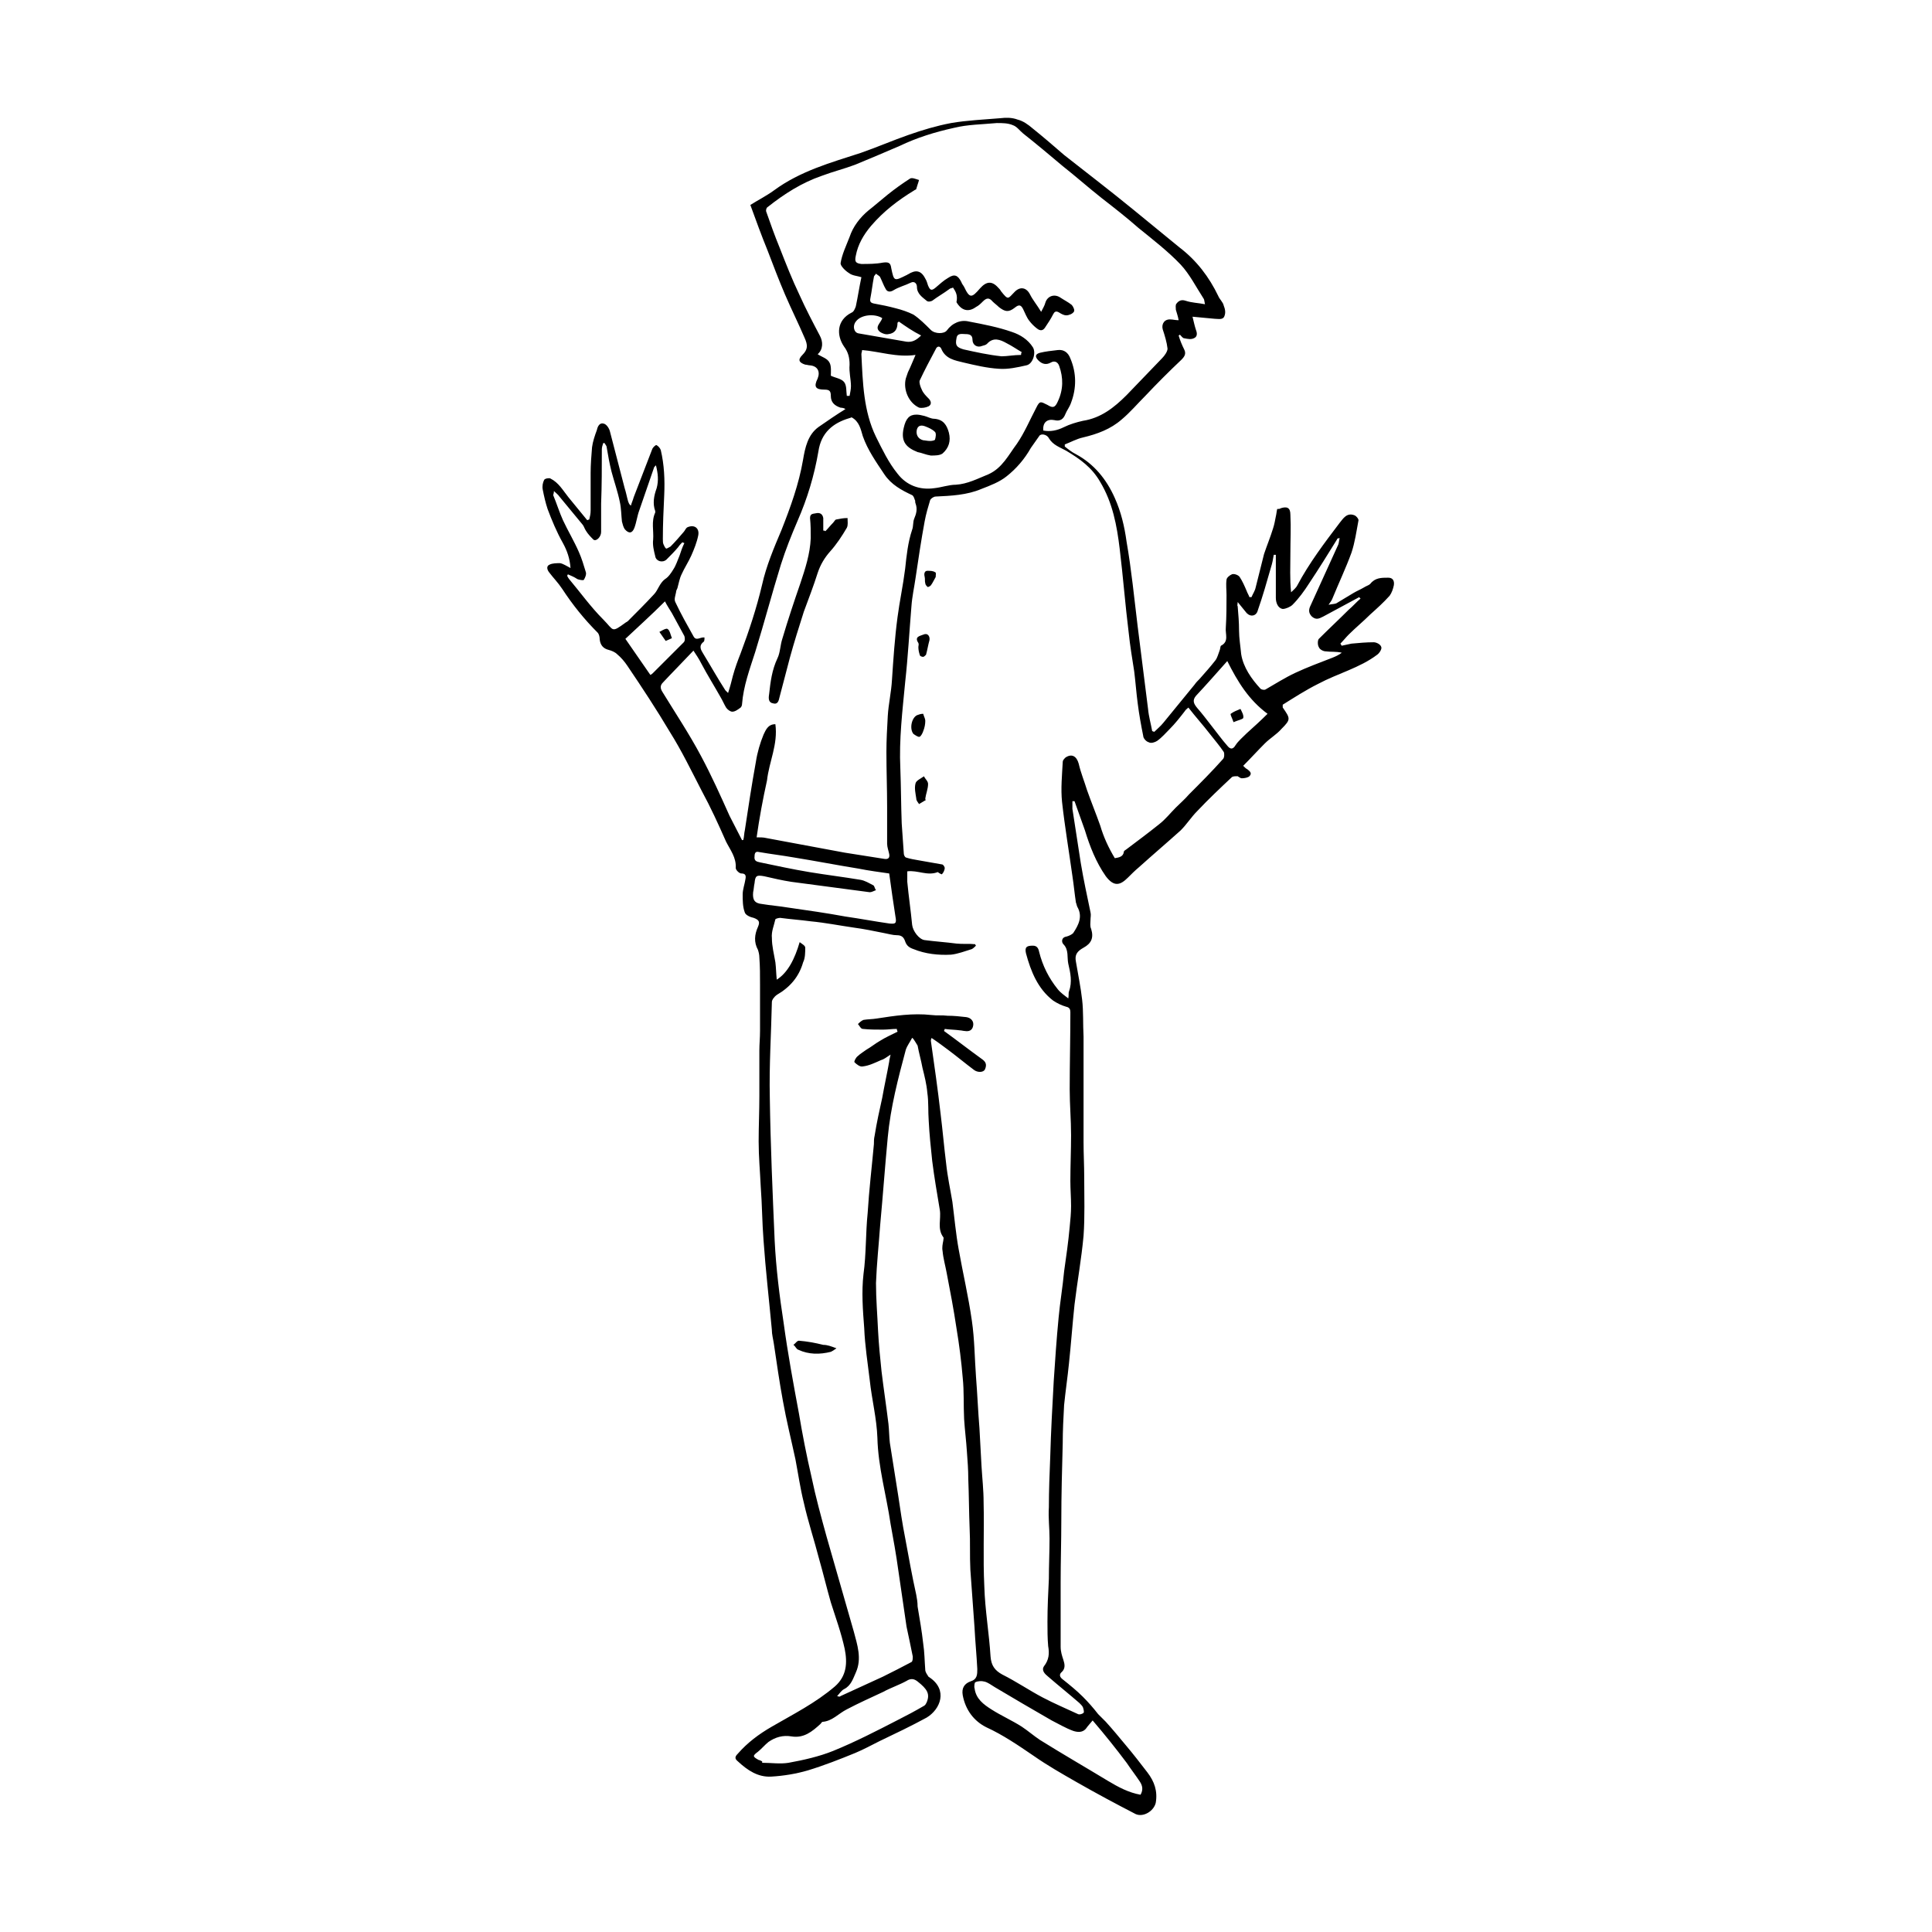 <?xml version="1.0" encoding="UTF-8"?>
<!-- Uploaded to: SVG Repo, www.svgrepo.com, Generator: SVG Repo Mixer Tools -->
<svg fill="#000000" width="800px" height="800px" version="1.1" viewBox="144 144 512 512" xmlns="http://www.w3.org/2000/svg">
 <path d="m411.38 175.23c-0.781-0.039-1.566-0.004-2.301 0.094-4.231 0.367-8.828 0.551-13.059 1.289-3.863 0.734-7.547 1.84-11.227 3.129-4.231 1.473-8.461 3.309-12.695 4.781-7.91 2.574-16.004 4.789-22.996 9.938-2.023 1.473-4.227 2.57-6.25 3.856 1.473 4.047 2.941 8.094 4.594 12.145 1.473 3.863 2.941 7.727 4.594 11.59 1.656 3.863 3.5 7.543 5.156 11.406 0.918 2.023 0.922 3.133-0.551 4.606-1.289 1.289-0.918 2.016 0.738 2.566 0.367 0 0.91 0.191 1.277 0.191 2.023 0.191 2.762 1.652 2.027 3.492-1.105 2.207-0.551 2.941 1.84 2.941 1.289 0 1.652 0.375 1.652 1.664 0 1.656 0.922 2.566 2.578 3.121 0.551 0 1.105 0.191 1.289 0.375-2.391 1.473-4.781 3.125-7.172 4.781-2.758 2.023-3.504 5.34-4.055 8.648-1.105 6.438-3.305 12.508-5.699 18.578-2.023 4.781-4.051 9.566-5.156 14.535-1.473 6.254-3.488 12.328-5.699 18.215-0.734 1.84-1.477 3.859-2.027 5.883-0.367 1.473-0.738 2.941-1.289 4.594l-0.727-0.727c-2.023-3.129-3.871-6.441-5.894-9.75-0.551-0.918-1.285-2.023 0.188-3.129 0.184-0.191 0.188-0.734 0.188-1.102-1.105-0.191-2.215 1.098-2.953-0.375-1.656-2.945-3.309-5.887-4.781-9.012-0.367-0.738 0.004-1.648 0.188-2.566 0-0.367 0.18-0.746 0.363-1.113 0.367-1.289 0.559-2.578 1.113-3.68 0.734-1.656 1.832-3.305 2.566-4.961s1.473-3.492 1.84-5.332c0.367-1.84-0.914-2.949-2.754-2.215-0.551 0.191-0.734 0.922-1.102 1.289-1.105 1.289-2.207 2.578-3.492 3.867-0.367 0.191-0.93 0.551-1.113 0.551-0.367-0.191-0.543-0.734-0.727-1.102-0.184-0.367-0.188-0.922-0.188-1.477 0-3.863 0.18-7.727 0.363-11.59 0.184-4.047 0.004-8.094-0.914-11.957-0.184-0.551-0.734-1.105-1.102-1.289-0.184-0.191-0.93 0.555-1.113 0.926-1.656 4.231-3.305 8.641-4.961 12.871-0.184 0.738-0.555 1.477-0.738 2.215-0.551-0.367-0.555-0.746-0.738-1.113-0.367-1.289-0.547-2.391-0.914-3.492l-3.867-14.898c-0.184-0.918-0.918-2.031-1.652-2.215-1.105-0.367-1.656 0.742-1.84 1.664-0.551 1.473-1.105 3.125-1.289 4.594-0.184 2.207-0.375 4.602-0.375 6.809v9.93c0 0.918-0.18 1.664-0.363 2.402-0.184 0-0.367 0.172-0.551 0.172l-4.969-6.07c-1.473-1.84-2.574-3.867-4.781-4.969-0.367-0.191-1.469 0.008-1.652 0.375-0.367 0.738-0.559 1.66-0.375 2.578 0.367 1.84 0.738 3.492 1.289 5.144 1.105 2.945 2.398 6.07 4.055 9.012 1.105 2.023 1.832 4.047 2.016 6.621-1.105-0.551-1.836-1.105-2.754-1.289-0.918 0-2.027 0.008-2.766 0.375-0.918 0.367-0.73 1.281-0.176 2.016 1.105 1.473 2.391 2.762 3.492 4.418 2.758 4.231 5.883 8.098 9.379 11.59 0.367 0.367 0.562 1.105 0.562 1.84 0.184 1.473 0.918 2.387 2.391 2.754 0.734 0.191 1.652 0.559 2.203 1.113 1.105 0.918 2.019 2.016 2.754 3.121 3.863 5.703 7.731 11.59 11.227 17.477 3.129 4.969 5.703 10.309 8.461 15.645 2.391 4.414 4.41 8.824 6.434 13.422 1.105 2.207 2.762 4.238 2.578 6.996 0 0.551 0.926 1.465 1.477 1.465 1.105 0 1.285 0.555 1.102 1.477-0.184 1.289-0.738 2.758-0.738 4.043 0 1.656 0 3.312 0.551 4.781 0.184 0.734 1.473 1.293 2.391 1.477 1.473 0.551 1.652 1.105 1.102 2.391-0.918 2.023-1.105 4.047 0 6.07 0.184 0.551 0.375 1.293 0.375 2.027 0.184 2.391 0.176 4.781 0.176 7.172v12.32c0 1.84-0.176 3.5-0.176 5.156v12.145c0 4.047-0.188 7.906-0.188 11.957 0 4.047 0.367 7.91 0.551 11.957 0.367 4.785 0.371 9.57 0.738 14.168 0.551 7.91 1.469 15.824 2.203 23.734 0 1.289 0.367 2.57 0.551 3.856 0.734 4.969 1.473 10.117 2.391 15.086 0.918 5.152 2.211 10.309 3.316 15.457 0.734 3.863 1.285 7.727 2.203 11.406 1.105 4.969 2.758 9.93 4.043 14.898 1.105 3.863 2.023 7.727 3.129 11.59 1.289 4.047 2.762 8.098 3.68 12.328 0.734 3.68 0.551 7.168-2.578 9.93-5.152 4.414-11.035 7.363-16.738 10.676-3.496 2.023-6.438 4.231-9.012 7.172-0.734 0.734-0.918 1.281 0 2.016 2.574 2.391 5.332 4.238 8.828 4.055 3.312-0.191 6.625-0.734 9.75-1.652 4.231-1.289 8.469-2.949 12.516-4.606 2.207-0.918 4.227-2.027 6.434-3.129 4.231-2.023 8.461-4.039 12.508-6.25 3.68-2.207 5.707-7.363 0.738-10.676-0.184-0.191-0.363-0.172-0.363-0.363-0.367-0.551-0.738-1.102-0.738-1.652-0.184-2.391-0.184-4.606-0.551-6.996-0.367-3.312-0.926-6.441-1.477-9.75 0-1.105-0.18-2.211-0.363-3.129-1.105-4.969-2.023-10.117-2.941-15.086-0.734-3.68-1.289-7.539-1.84-11.219-0.734-4.598-1.477-9.383-2.215-13.984-0.184-1.656-0.18-3.312-0.363-4.969-0.551-4.598-1.289-9.383-1.84-13.984-0.367-3.496-0.73-7.172-0.914-10.668-0.184-4.231-0.551-8.461-0.551-12.695 0.184-4.969 0.734-10.121 1.102-15.273 0.734-7.91 1.281-15.633 2.016-23.359 0.734-7.91 2.758-15.641 4.781-23.184 0.367-1.105 1.109-2.027 1.664-3.129 0.184 0 0.363 0.191 1.465 2.027 0.367 2.023 0.922 3.859 1.289 5.883 0.551 2.207 1.105 4.414 1.289 6.621 0.367 2.391 0.18 4.969 0.363 7.359 0.184 3.68 0.559 7.18 0.926 10.676 0.551 4.414 1.293 8.641 2.027 13.059 0.367 2.391-0.742 4.965 0.914 7.172 0.184 0.191 0 0.559 0 0.926-0.184 0.918-0.371 1.836-0.188 2.754 0.184 2.023 0.734 3.859 1.102 5.883 0.918 4.781 1.844 9.566 2.578 14.535 0.734 4.414 1.297 8.828 1.664 13.246 0.367 3.496 0.18 7.176 0.363 10.855 0.184 2.945 0.555 5.707 0.738 8.648 0.184 2.391 0.363 4.781 0.363 7.172 0.184 4.414 0.18 8.828 0.363 13.246 0.184 3.496 0.004 7.176 0.188 10.855 0.367 4.969 0.734 10.121 1.102 15.273 0.184 3.68 0.555 7.359 0.738 11.039 0 1.473 0 2.754-1.84 3.305-1.473 0.551-2.387 1.656-2.016 3.68 0.734 3.863 2.938 6.805 6.25 8.461 4.414 2.023 8.461 4.789 12.508 7.547 3.68 2.574 7.551 4.777 11.414 6.988 5.152 2.945 10.301 5.703 15.637 8.461 2.023 0.918 4.781-0.734 5.332-2.941 0.551-3.129-0.363-5.695-2.203-8.09-1.84-2.391-3.684-4.793-5.707-7.184-1.84-2.207-3.492-4.227-5.332-6.25l-2.027-2.027c-1.289-1.656-2.574-3.125-4.043-4.594-1.656-1.656-3.492-3.133-5.332-4.606-0.734-0.551-1.105-1.281-0.188-2.016 0.918-0.918 0.73-2.023 0.363-3.129-0.367-1.105-0.727-2.207-0.727-3.492v-17.113c0-5.519 0.176-10.852 0.176-16.188 0-6.809 0.191-13.797 0.375-20.605 0-3.312 0.18-6.812 0.363-10.125 0.367-3.68 0.922-7.352 1.289-11.031 0.551-5.152 0.926-10.484 1.477-15.637 0.734-6.07 1.84-12.145 2.391-18.215 0.367-5.152 0.176-10.309 0.176-15.457 0-3.129-0.176-6.25-0.176-9.379v-27.969c-0.184-3.312-0.008-6.625-0.375-9.75-0.367-3.312-1.102-6.805-1.652-10.117-0.367-1.84 0.371-2.762 2.027-3.68 2.023-1.105 2.754-2.578 2.016-4.969-0.367-0.734-0.176-1.656-0.176-2.391 0-0.738 0.184-1.293 0-2.027-0.918-4.414-1.844-8.645-2.578-13.059l-2.215-14.348v-2.027h0.562l2.754 7.723c1.289 4.231 2.945 8.465 5.519 12.145 2.207 2.945 3.859 2.398 5.883 0.375 0.918-0.918 1.84-1.844 2.941-2.766 3.68-3.312 7.359-6.441 11.039-9.75 1.656-1.656 2.762-3.492 4.418-5.144 2.945-3.129 6.074-6.07 9.199-9.012 0.367-0.191 0.914-0.191 1.465-0.191 0.367 0.191 0.734 0.551 1.102 0.551 0.734 0 1.66-0.191 2.027-0.551 0.734-0.734 0.184-1.289-0.551-1.84-0.367-0.191-0.551-0.363-1.102-0.914 2.023-2.023 3.859-4.055 5.699-5.894 1.473-1.473 3.129-2.387 4.418-3.859 2.574-2.574 2.387-2.766 0.363-5.707v-0.738c2.945-1.84 6.074-3.863 9.387-5.519 5.152-2.758 11.035-4.231 15.637-7.723 0.551-0.367 1.285-1.465 1.102-2.016-0.184-0.734-1.293-1.289-2.027-1.289-1.84 0-3.859 0.172-5.883 0.363-0.918 0.191-1.66 0.367-2.578 0.551-0.184-0.191-0.18-0.367-0.363-0.551 0.734-0.734 1.469-1.656 2.203-2.391 1.84-1.84 3.867-3.492 5.707-5.332 1.84-1.656 3.492-3.129 5.144-4.969 0.551-0.734 0.93-1.836 1.113-2.754 0.184-1.105-0.188-2.027-1.477-2.027-1.84 0-3.496-0.004-4.781 1.652-0.367 0.367-1.102 0.559-1.652 0.926-0.918 0.551-1.844 0.914-2.766 1.465-1.473 0.918-3.125 1.844-4.594 2.766-0.551 0.191-1.105 0.172-2.027 0.363 0.551-0.738 0.918-1.289 1.102-1.84 1.656-4.047 3.496-7.91 4.969-11.957 0.918-2.758 1.289-5.519 1.84-8.461 0.184-0.367-0.551-1.293-1.102-1.477-2.023-0.734-2.949 0.922-3.867 2.027-4.047 5.336-8.09 10.672-11.219 16.562-0.367 0.734-1.102 1.289-1.652 1.84-0.367-3.496-0.188-6.992-0.188-10.301 0-3.496 0.184-6.809 0-10.301 0-1.84-0.922-2.215-2.578-1.664-0.184 0.191-0.547 0.191-0.914 0.191-0.184 0.738-0.191 1.293-0.375 2.027-0.184 0.918-0.359 2.023-0.727 3.129-0.734 2.391-1.656 4.594-2.391 6.801l-2.215 8.836c-0.184 0.918-0.734 1.648-1.102 2.566h-0.551c-0.184-0.551-0.555-1.102-0.738-1.652-0.551-1.289-1.105-2.578-1.84-3.68-0.367-0.551-1.465-0.922-2.016-0.738-0.551 0.191-1.477 0.922-1.477 1.477-0.184 1.289 0 2.758 0 4.043 0 2.758-0.004 5.707-0.188 8.648-0.184 1.656 0.918 3.68-1.289 4.781-0.184 0.191-0.18 0.922-0.363 1.289-0.367 0.918-0.551 1.844-1.102 2.578-1.289 1.656-2.758 3.312-4.231 4.969-0.367 0.367-0.922 0.914-1.289 1.465-2.758 3.312-5.516 6.805-8.277 10.117-0.734 0.918-1.656 1.656-2.391 2.391-0.184 0-0.375-0.172-0.562-0.172-0.367-2.023-0.918-3.871-1.102-5.894-0.918-7.176-1.836-14.527-2.754-21.883-0.918-7.543-1.656-15.086-2.941-22.445-0.551-4.047-1.473-7.914-3.129-11.59-2.207-4.969-5.519-9.016-10.301-11.59-1.105-0.551-2.023-1.293-2.941-2.027v-0.551c1.473-0.551 3.125-1.473 4.781-1.84 3.863-0.918 7.359-2.207 10.301-4.781 2.207-1.84 4.234-4.227 6.258-6.25 3.129-3.312 6.254-6.445 9.566-9.574 0.918-0.918 1.281-1.652 0.727-2.754-0.551-1.105-1.098-2.391-1.465-3.68 0.184 0 0.18-0.191 0.363-0.191 0.367 0.367 0.734 0.926 1.102 0.926 0.918 0.191 1.844 0.367 2.578 0 0.918-0.367 0.918-1.285 0.551-2.203-0.367-1.105-0.547-2.031-0.914-3.504 2.207 0.191 4.043 0.367 5.883 0.551 0.918 0 2.211 0.375 2.578-0.727 0.367-0.918 0.18-1.844-0.188-2.766-0.184-0.918-1.098-1.66-1.465-2.578-2.391-4.969-5.703-9.375-10.301-12.871l-12.141-9.938c-6.07-4.969-12.328-9.75-18.402-14.535-2.758-2.391-5.516-4.777-8.277-6.988-1.289-1.105-2.582-2.023-4.055-2.391-0.734-0.277-1.512-0.418-2.293-0.461zm-3.219 1.379c1.473 0 2.945 0 4.231 0.551 1.105 0.367 1.836 1.477 2.754 2.215 3.496 2.758 6.992 5.695 10.488 8.641 3.496 2.758 6.809 5.703 10.301 8.461 3.312 2.574 6.625 5.152 9.75 7.91 3.863 3.129 7.906 6.258 11.219 9.75 2.391 2.574 4.047 5.887 6.07 9.012 0.184 0.191 0.18 0.742 0.363 1.477-1.84-0.367-3.492-0.375-5.144-0.926-1.105-0.367-1.84 0.004-2.391 0.738-0.367 0.367-0.188 1.102-0.188 1.652 0.184 0.734 0.555 1.66 0.738 2.766-0.918 0-1.477-0.191-2.027-0.191-1.656-0.191-2.57 1.105-2.203 2.578 0.551 1.656 1.105 3.492 1.289 5.144 0 0.734-0.738 1.84-1.477 2.578-3.129 3.312-6.25 6.441-9.379 9.75-3.312 3.312-6.809 6.074-11.59 6.809-1.656 0.367-3.496 0.918-4.969 1.652-1.84 0.918-3.68 1.285-5.519 0.914-0.184-2.207 1.102-3.125 2.941-2.754 1.473 0.367 2.391-0.191 2.941-1.652 0.367-0.918 1.109-1.84 1.477-2.941 1.473-3.863 1.469-7.914-0.188-11.777-0.551-1.473-1.652-2.387-3.305-2.203-1.656 0.191-3.309 0.371-4.781 0.738-1.289 0.367-1.293 1.098-0.375 2.016 0.918 0.918 2.027 1.289 3.316 0.551 0.918-0.551 1.836-0.172 2.203 0.926 1.105 3.129 1.109 6.25-0.363 9.379-0.734 1.656-1.293 1.844-2.766 0.926-1.84-0.918-2.023-1.113-2.941 0.727-1.656 3.129-3.121 6.633-5.144 9.574-2.207 2.945-3.867 6.434-7.547 8.09-2.758 1.105-5.512 2.582-8.641 2.766-1.84 0-3.867 0.73-5.707 0.914-3.863 0.551-7.359-0.73-9.75-3.856-2.391-2.945-4.043-6.441-5.699-9.75-3.312-6.809-3.5-14.352-3.867-21.895 0-0.367 0.188-0.734 0.188-1.102 4.598 0.367 9.191 2.023 14.16 1.289-0.734 1.656-1.281 3.125-2.016 4.594l-0.562 1.652c-0.734 2.945 0.742 6.438 3.504 7.723 0.734 0.191 1.832 0.004 2.566-0.363 0.918-0.551 0.551-1.477 0-2.027-0.734-0.734-1.473-1.473-1.84-2.391-0.367-0.738-0.734-1.84-0.551-2.391 1.289-2.758 2.758-5.516 4.231-8.277 0.367-0.918 1.109-0.922 1.477-0.191 1.105 2.758 3.676 3.129 5.883 3.68 3.129 0.734 6.262 1.48 9.387 1.664 2.391 0.191 4.969-0.375 7.359-0.926 1.656-0.367 2.574-3.309 1.652-4.781-1.289-2.023-3.312-3.309-5.519-4.043-3.68-1.289-7.543-2.027-11.406-2.766-2.207-0.551-4.422 0.367-5.894 2.391-0.734 0.918-3.129 0.926-4.231-0.172-1.473-1.473-2.941-2.949-4.594-4.055-1.473-0.734-3.125-1.285-4.594-1.652-2.023-0.551-3.871-0.922-5.894-1.289-0.918-0.191-1.098-0.547-0.914-1.465 0.367-1.84 0.547-3.68 0.914-5.519 0-0.367 0.375-0.555 0.562-0.926 0.367 0.367 0.918 0.555 1.102 0.926 0.551 1.105 0.914 2.199 1.465 3.121 0.367 0.734 1.105 0.926 2.027 0.375 1.473-0.918 3.125-1.293 4.594-2.027 1.105-0.551 1.664 0.367 1.664 1.102 0 1.84 1.465 2.762 2.566 3.68 0.367 0.367 1.109 0.191 1.477 0 1.473-1.105 3.125-2.023 4.594-3.129 0.184-0.191 0.559-0.172 0.926-0.363 0.734 1.105 1.281 2.027 0.914 3.867 1.289 2.207 3.133 2.762 5.156 1.289 0.734-0.367 1.289-0.922 1.84-1.477 0.918-0.918 1.648-1.105 2.566 0 0.551 0.551 1.109 0.922 1.664 1.477 1.656 1.289 2.574 1.465 4.231 0.172 1.105-0.918 1.652-0.73 2.203 0.375 0.551 1.105 0.918 2.199 1.652 3.121 0.551 0.734 1.293 1.477 2.027 2.027 0.918 0.734 1.652 0.555 2.203-0.363 0.734-1.105 1.477-2.211 2.027-3.316 0.367-0.734 0.734-1.102 1.652-0.551 0.551 0.367 1.289 0.738 1.84 0.738 0.734 0 1.66-0.375 2.027-0.926 0.367-0.367-0.184-1.473-0.551-1.84-0.918-0.738-2.023-1.281-3.129-2.016-1.473-0.918-3.316-0.375-3.867 1.465-0.184 0.734-0.551 1.289-1.102 2.391-1.105-1.84-2.207-3.125-2.941-4.594-0.918-1.84-2.574-2.211-4.043-0.738-1.84 1.84-1.656 2.398-3.68-0.172-0.184-0.367-0.371-0.555-0.738-0.926-1.656-1.84-3.125-1.652-4.781 0.191-2.207 2.574-2.758 2.754-4.231-0.375-0.184-0.367-0.555-0.727-0.738-1.281-0.918-1.84-1.836-2.215-3.492-1.113-1.289 0.738-2.211 1.66-3.316 2.578-1.105 0.918-1.465 0.738-2.016-0.551-0.184-0.551-0.371-1.289-0.738-1.84-1.105-2.207-2.57-2.391-4.594-1.102-0.184 0-0.191 0.191-0.375 0.191-3.312 1.656-3.309 1.656-4.043-1.84-0.184-1.473-0.742-1.66-2.215-1.477-1.84 0.367-3.859 0.363-5.699 0.363-1.473-0.191-1.844-0.547-1.477-2.203 0.551-2.945 2.031-5.519 4.055-7.91 3.312-3.863 7.172-6.801 11.406-9.379 0.184-0.191 0.551-0.191 0.551-0.375 0.184-0.734 0.555-1.656 0.738-2.391-0.734-0.191-1.84-0.73-2.391-0.363-2.023 1.289-4.055 2.758-5.894 4.231-1.84 1.473-3.492 2.945-5.144 4.231-2.207 1.84-4.051 4.227-4.969 6.988-0.918 2.391-2.023 4.606-2.391 6.996 0 0.734 1.285 2.016 2.203 2.566 0.918 0.738 2.211 0.746 3.316 1.113-0.551 2.574-0.926 5.148-1.477 7.723-0.184 0.551-0.551 1.469-1.102 1.652-4.047 2.023-4.039 6.07-2.016 9.012 1.105 1.473 1.465 2.941 1.465 4.781-0.184 2.023 0.363 3.867 0.363 5.707 0 0.738-0.18 1.66-0.363 2.578h-0.738c-0.184-1.289 0.008-2.762-0.727-3.68s-2.398-1.109-3.504-1.664c0-0.918 0.188-2.574-0.363-3.492-0.551-1.105-2.023-1.469-3.129-2.203 1.473-1.289 1.473-3.312 0.551-4.969-1.84-3.496-3.676-6.988-5.332-10.668-2.023-4.231-3.676-8.461-5.332-12.695-1.289-3.129-2.391-6.262-3.492-9.387-0.184-0.367-0.004-1.105 0.363-1.289 4.414-3.496 9.012-6.438 14.348-8.277 2.945-1.105 5.894-1.836 8.836-2.941 4.047-1.656 7.906-3.312 11.77-4.969 4.598-2.207 9.379-3.68 14.348-4.781 3.68-0.918 7.551-0.922 11.414-1.289zm-34.125 50.98c1.332-0.152 2.758 0.074 3.769 0.719-0.367 1.289-2.207 2.391-0.551 3.68 0.551 0.367 1.469 0.734 2.203 0.551 1.656-0.191 2.391-1.289 2.391-2.941 0-0.191 0.18-0.191 0.363-0.375 1.84 1.289 3.688 2.578 5.894 3.68-1.289 1.289-2.394 1.836-3.867 1.652l-12.695-2.203c-1.289-0.191-1.656-2.027-0.738-3.129 0.645-0.918 1.895-1.473 3.227-1.633zm24.375 4.949c0.461-0.094 1.008 0 1.465 0 0.918 0 1.84 0.172 1.84 1.465 0 1.473 1.289 2.215 2.578 1.664 0.551-0.191 0.922-0.191 1.289-0.562 1.656-1.84 3.492-1.098 5.144-0.172 1.473 0.734 2.766 1.656 4.055 2.391-0.184 0.191-0.188 0.555-0.188 0.738-1.84 0-3.684 0.363-5.156 0.363-3.496-0.367-6.805-1.105-10.117-1.84-1.84-0.551-2.207-1.102-1.84-2.941 0.09-0.734 0.465-1.008 0.926-1.102zm-11.543 21.344c-1.844-0.02-2.812 1.008-3.367 3.492-0.918 3.863 0.922 5.332 3.68 6.434 1.105 0.191 2.207 0.73 3.492 0.914 1.105 0 2.394 0 3.129-0.551 1.656-1.473 2.215-3.305 1.664-5.512-0.551-2.023-1.477-3.496-3.867-3.68-0.918 0-1.844-0.555-2.578-0.738-0.828-0.23-1.539-0.355-2.156-0.363zm-17.16 0.727c2.023 1.105 2.391 3.129 2.941 4.969 1.289 3.68 3.5 6.805 5.707 10.117 1.84 2.758 4.602 4.231 7.359 5.519 0.367 0.191 0.543 0.738 0.727 1.289 0.184 0.191 0.004 0.555 0.188 0.926 0.551 1.473 0.188 2.758-0.363 4.043-0.367 0.918-0.184 2.023-0.551 2.941-1.105 3.312-1.473 6.809-1.84 10.301-0.551 4.414-1.477 8.648-2.027 12.879-0.734 5.519-1.098 11.031-1.465 16.551-0.184 3.312-0.93 6.438-1.113 9.566-0.184 3.312-0.363 6.445-0.363 9.574 0 4.969 0.188 9.75 0.188 14.535v9.75c0 0.918 0.367 1.836 0.551 2.754 0.184 0.918-0.184 1.473-1.289 1.289l-10.488-1.652c-6.992-1.289-13.793-2.578-20.781-3.867-0.734-0.191-1.66-0.191-2.578-0.191 0.734-5.152 1.652-10.117 2.754-15.086 0.551-4.969 2.949-9.562 2.215-14.898-2.023 0-2.578 1.652-3.129 2.754-0.918 2.207-1.66 4.781-2.027 7.172-1.105 6.07-2.023 12.145-2.941 18.215-0.184 0.734-0.18 1.656-0.363 2.391 0 0.191-0.191 0.191-0.375 0.191-1.105-2.207-2.203-4.227-3.305-6.434-2.391-5.336-4.789-10.672-7.547-15.824-3.129-5.887-6.809-11.41-10.301-17.113-0.551-0.918-0.551-1.656 0.188-2.391 2.574-2.758 5.328-5.519 8.09-8.461 0.734 1.105 1.477 2.211 2.027 3.316 1.656 3.129 3.5 6.07 5.156 9.012 0.551 0.918 0.914 1.836 1.465 2.754 0.367 0.551 1.102 1.102 1.652 1.102 0.734 0 1.477-0.551 2.215-1.102 0.184-0.191 0.363-0.547 0.363-0.914 0.367-4.781 2.019-9.207 3.492-13.805 2.391-7.727 4.418-15.445 6.809-23.172 1.289-4.047 2.762-7.727 4.418-11.59 2.574-5.887 4.418-11.961 5.519-18.402 0.734-4.969 3.859-7.539 8.277-8.828 0.184 0 0.367-0.191 0.551-0.191zm18.195 2.215c0.391-0.094 0.848-0.008 1.309 0.172 0.918 0.367 1.844 0.742 2.578 1.477 0.367 0.367 0.184 1.465 0 2.016 0 0.191-0.738 0.375-1.289 0.375-0.734 0-1.473-0.191-1.84-0.191-1.473-0.367-2.019-1.656-1.652-2.941 0.184-0.551 0.504-0.824 0.895-0.914zm32.699 2.344c0.527 0.094 1.082 0.414 1.359 0.965 1.105 1.84 2.941 2.394 4.594 3.316 3.68 2.207 6.805 4.414 9.012 8.277 3.312 5.519 4.422 11.594 5.156 17.664 0.918 7.543 1.473 14.898 2.391 22.258 0.367 3.496 0.914 6.809 1.465 10.301 0.367 2.945 0.559 5.703 0.926 8.461 0.367 2.945 0.914 5.891 1.465 8.648 0 0.551 0.738 1.469 1.477 1.652 0.551 0.367 1.652 0.004 2.203-0.363 1.289-0.918 2.211-2.023 3.316-3.129 1.473-1.473 2.758-3.125 4.043-4.781 0.184-0.367 0.559-0.559 0.926-0.926 1.84 2.391 3.859 4.606 5.699 6.996 1.289 1.656 2.578 3.125 3.68 4.781 0.184 0.367 0.18 1.473-0.188 1.84-2.945 3.312-5.887 6.25-9.012 9.379-1.105 1.289-2.391 2.391-3.492 3.492-1.473 1.473-2.762 3.129-4.418 4.418-2.758 2.207-5.695 4.414-8.641 6.621-0.184 0.191-0.738 0.371-0.738 0.738-0.184 1.289-1.289 1.469-2.391 1.652-1.656-2.758-2.949-5.523-3.867-8.648-1.105-3.129-2.391-6.25-3.492-9.379-0.734-2.391-1.652-4.606-2.203-6.996-0.551-2.023-1.848-2.758-3.504-1.652-0.367 0.367-0.727 0.734-0.727 1.102-0.184 3.496-0.555 7.18-0.188 10.676 0.734 6.621 1.836 13.059 2.754 19.68 0.367 2.391 0.559 4.606 0.926 6.996 0.184 0.367 0.18 0.734 0.363 1.102 1.473 2.574 0.371 4.777-1.102 6.988-0.367 0.367-1.105 0.742-1.84 0.926-1.289 0.191-1.289 1.465-0.738 2.016 1.473 1.473 0.922 3.5 1.289 5.156 0.551 2.391 1.105 4.785 0.188 7.359-0.184 0.367-0.004 0.918-0.188 1.84-0.918-0.734-2.019-1.473-2.754-2.391-2.391-2.945-4.051-6.258-4.969-9.938-0.184-0.918-0.551-1.652-1.652-1.652-1.656 0-2.207 0.363-1.84 2.016 1.289 4.781 3.125 9.391 7.172 12.516 1.105 0.734 2.207 1.285 3.492 1.652 0.918 0.191 1.102 0.742 1.102 1.477 0 6.809-0.176 13.613-0.176 20.418 0 4.047 0.363 8.094 0.363 12.145 0 4.047-0.188 8.094-0.188 12.141 0 2.207 0.188 4.414 0.188 6.621 0 1.84-0.18 3.68-0.363 5.519-0.367 4.047-0.926 7.906-1.477 11.77-0.367 4.047-1.098 8.281-1.465 12.328-0.551 5.703-0.922 11.219-1.289 16.738-0.367 6.621-0.742 13.43-0.926 20.055-0.184 4.598-0.363 9.016-0.363 13.43-0.184 2.758 0.176 5.516 0.176 8.277 0 3.496-0.176 7.172-0.176 10.668-0.184 3.863-0.375 7.551-0.375 11.414 0 2.207 0.004 4.41 0.188 6.434 0.367 2.023 0.188 3.676-1.102 5.332-0.734 1.105 0.184 2.027 1.102 2.766 2.758 2.391 5.516 4.594 8.277 6.988 0.367 0.367 0.742 0.734 0.926 1.102 0.184 0.551 0.371 1.293 0.188 1.477-0.367 0.367-1.109 0.547-1.477 0.363-3.129-1.473-6.25-2.762-9.379-4.418-3.496-1.84-6.996-4.223-10.676-6.062-2.023-1.105-2.945-2.398-3.129-4.793-0.367-6.07-1.469-12.324-1.652-18.578-0.367-7.359-0.004-14.898-0.188-22.258 0-3.312-0.367-6.438-0.551-9.566-0.184-3.312-0.367-6.812-0.551-10.125-0.367-4.414-0.547-9.008-0.914-13.609-0.367-4.969-0.367-9.93-1.102-14.898-0.918-6.438-2.398-12.695-3.504-18.953-0.734-4.047-1.102-8.277-1.652-12.508-0.551-3.312-1.285-6.629-1.652-10.125-0.551-4.414-0.926-8.828-1.477-13.246-0.734-6.438-1.66-12.879-2.578-19.316 0-0.191 0.004-0.191 0.188-0.738 1.656 1.105 3.133 2.211 4.606 3.316 2.207 1.656 4.414 3.492 6.621 5.144 0.918 0.738 2.574 0.742 2.941-0.172 0.551-1.289 0.18-2.027-0.926-2.766-3.312-2.391-6.617-4.969-9.93-7.359 0-0.191 0.176-0.367 0.176-0.551 1.289 0.191 2.766 0.191 4.055 0.375 0.367 0 0.922 0.172 1.289 0.172 1.105 0.191 2.019-0.172 2.203-1.465 0.184-1.105-0.551-2.031-1.84-2.215-1.656-0.191-3.312-0.363-4.969-0.363-1.473-0.191-2.758-0.004-4.231-0.191-4.969-0.551-9.75 0.191-14.535 0.926-1.105 0.191-2.391 0.172-3.492 0.363-0.551 0.191-1.109 0.734-1.477 1.102 0.367 0.367 0.738 1.289 1.289 1.289 1.84 0.191 3.492 0.191 5.332 0.191 1.289 0 2.391-0.191 3.68-0.191 0 0.367 0.188 0.555 0.188 0.738-1.473 0.738-3.125 1.473-4.594 2.391-1.289 0.738-2.391 1.656-3.68 2.391-0.734 0.551-1.664 1.102-2.215 1.652-0.551 0.367-1.098 1.48-0.914 1.664 0.551 0.551 1.469 1.285 2.203 1.102 1.656-0.191 3.125-0.918 4.781-1.652 0.734-0.191 1.473-0.742 2.578-1.477-0.184 0.918-0.363 1.473-0.363 1.84-0.551 3.129-1.289 6.438-1.84 9.562-0.734 3.312-1.477 6.621-2.027 10.117-0.184 0.734-0.188 1.477-0.188 2.215-0.551 6.07-1.285 12.145-1.652 18.215-0.551 5.336-0.367 10.852-1.102 16.188-0.551 4.781-0.18 9.562 0.188 14.348 0.184 4.598 0.914 9.195 1.465 13.797 0.551 5.152 1.844 10.121 2.027 15.273 0.184 7.727 2.391 15.266 3.492 22.809 0.734 4.047 1.477 8.094 2.027 12.145 0.734 4.969 1.469 10.117 2.203 15.086 0.551 2.574 1.102 5.152 1.652 7.91 0 0.551 0.004 1.293-0.363 1.477-2.391 1.289-4.973 2.578-7.547 3.867-3.68 1.656-7.539 3.492-11.219 5.144-0.184 0.191-0.363 0.191-0.914 0 0.551-0.551 1.105-1.473 1.84-1.84 1.84-0.918 2.383-2.762 3.121-4.418 1.656-3.68 0.367-7.359-0.551-10.855-2.391-8.277-4.781-16.734-7.172-25.012-1.473-5.336-2.941-10.676-4.043-16.012-1.289-5.519-2.394-11.219-3.316-16.738-1.473-7.91-2.941-15.828-4.043-23.922-1.105-7.176-2.023-14.523-2.391-21.883-0.551-12.695-1.105-25.387-1.289-38.082-0.184-8.461 0.367-16.746 0.551-25.211 0-0.551 0.738-1.473 1.289-1.84 3.496-2.023 5.883-4.777 6.988-8.641 0.551-1.105 0.562-2.578 0.562-3.867 0-0.551-0.738-0.922-1.477-1.477-1.289 4.414-3.129 8.098-6.07 9.938-0.184-1.84-0.18-3.125-0.363-4.594-0.367-2.207-0.926-4.238-0.926-6.445-0.184-1.656 0.559-3.312 0.926-4.969 0.184-0.191 0.91-0.363 1.277-0.363 2.758 0.367 5.34 0.547 8.098 0.914 3.863 0.367 7.543 1.109 11.406 1.664 2.758 0.367 5.34 0.914 8.098 1.465 1.105 0.191 2.203 0.551 3.305 0.551 1.289 0 1.848 0.559 2.215 1.664 0.367 1.105 1.102 1.648 2.203 2.016 3.129 1.289 6.629 1.66 9.938 1.477 1.84-0.191 3.68-0.922 5.519-1.477 0.367-0.191 0.734-0.547 1.102-0.914-0.184-0.191-0.188-0.191-0.188-0.375-1.656-0.191-3.312 0.008-4.969-0.172-2.758-0.367-5.703-0.555-8.461-0.926-1.473-0.191-3.121-2.387-3.305-4.043-0.367-3.863-0.922-7.543-1.289-11.406v-2.766c2.758-0.367 5.328 1.293 8.09 0.191 0.184 0.191 1.113 0.734 1.113 0.551 0.367-0.367 0.727-1.102 0.727-1.652 0-0.191-0.359-0.926-0.727-0.926-2.023-0.367-4.234-0.734-6.258-1.102-1.105-0.191-2.211-0.371-3.316-0.738-0.367-0.191-0.551-0.734-0.551-1.102-0.184-2.574-0.367-5.336-0.551-7.91-0.184-4.969-0.18-9.75-0.363-14.535-0.367-7.727 0.555-15.27 1.289-22.996 0.734-6.621 1.102-13.422 1.652-20.043 0.184-2.574 0.734-4.973 1.102-7.547 0.734-4.969 1.473-9.93 2.391-14.898 0.367-2.023 0.926-3.867 1.477-5.707 0.184-0.367 0.914-0.914 1.465-0.914 4.047-0.191 8.277-0.371 12.145-2.027 2.391-0.918 4.781-1.844 6.621-3.316 2.574-2.023 4.789-4.594 6.445-7.539 0.734-1.105 1.469-2.023 2.203-3.129 0.184-0.367 0.691-0.504 1.219-0.414zm-116.75 2.254h0.363c0.184 0.367 0.562 0.734 0.562 1.102 0.367 2.207 0.727 4.238 1.277 6.445 0.734 2.758 1.66 5.328 2.215 8.09 0.367 1.656 0.367 3.5 0.551 5.156 0.184 0.738 0.371 1.465 0.738 2.016 1.105 1.289 2.016 1.109 2.566-0.363 0.551-1.473 0.738-3.133 1.289-4.606 1.289-3.68 2.578-7.539 3.867-11.219 0-0.191 0.184-0.371 0.551-0.738 0.551 2.207 0.738 4.047 0.188 6.07-0.734 2.023-1.109 4.047-0.375 6.07v0.375c-1.105 2.391-0.367 4.781-0.551 7.172-0.184 1.473 0.184 2.938 0.551 4.41 0.184 1.289 1.84 1.844 2.941 0.926 1.105-1.105 2.211-2.211 3.129-3.316 0.367-0.551 0.734-0.922 1.102-1.289 0.184 0 0.367 0.191 0.551 0.191-0.551 1.105-0.91 2.211-1.277 3.316-0.551 1.289-0.926 2.578-1.664 3.68-0.551 0.918-1.285 2.016-2.203 2.566-1.473 1.105-1.84 2.949-2.941 4.055-2.207 2.391-4.606 4.781-6.996 7.172-0.184 0-0.18 0.191-0.363 0.191-4.047 2.945-3.129 2.207-6.07-0.738-3.312-3.312-6.07-7.18-9.012-10.676-0.184-0.191-0.367-0.547-0.551-0.914 0 0 0.188-0.191 0.188-0.375 0.734 0.367 1.465 0.551 2.566 1.289 0.551 0.191 1.48 0.371 1.664 0.191 0.367-0.551 0.734-1.477 0.551-2.027-0.551-1.84-1.105-3.676-1.84-5.332-1.289-2.945-2.945-5.703-4.231-8.461-0.918-2.023-1.66-4.414-2.578-6.621 0-0.191 0.188-0.551 0.188-1.102 0.551 0.551 1.098 0.922 1.465 1.477 2.023 2.391 4.047 4.957 6.07 7.352 0.367 0.367 0.559 1.109 0.926 1.664 0.551 0.918 1.281 1.656 2.016 2.391 0.734 0.551 2.027-0.738 2.027-2.027v-7.539c0.184-4.781 0.188-9.574 0.188-14.355 0-0.551 0.18-1.102 0.363-1.652zm56.48 18.578c-0.734 0.191-1.664 0-1.664 1.289 0.184 1.84 0.188 3.492 0.188 5.332-0.184 4.231-1.469 8.102-2.754 11.965-1.656 4.781-3.309 9.742-4.781 14.711-0.551 1.656-0.555 3.684-1.289 5.156-1.473 3.129-1.848 6.254-2.215 9.562-0.184 1.105-0.176 2.207 1.113 2.391 1.289 0.367 1.469-0.918 1.652-1.652l2.754-10.488c1.105-4.047 2.391-8.094 3.68-12.145 1.289-3.496 2.578-6.809 3.68-10.301 0.734-2.207 1.844-4.043 3.316-5.699 1.656-1.84 3.121-4.051 4.41-6.258 0.367-0.734 0.188-1.66 0.188-2.578-1.105 0-2.023 0.191-2.941 0.375-0.367 0-0.559 0.547-0.926 0.914-0.734 0.738-1.281 1.469-2.016 2.203-0.184-0.191-0.367-0.172-0.551-0.172v-3.316c-0.184-1.105-0.922-1.473-1.84-1.289zm138.7 6.621c-0.184 0.551-0.18 1.113-0.363 1.664-2.391 5.336-4.969 10.852-7.359 16.188-0.551 1.105-0.547 2.023 0.375 2.941 1.105 0.918 1.84 0.551 2.941 0 3.129-1.656 6.438-3.5 9.566-5.156l0.363 0.375c-1.105 0.918-2.023 2.023-3.129 2.941-2.574 2.574-5.336 5.148-7.91 7.723-0.367 0.367-0.367 1.664 0 2.215 0.184 0.551 1.105 1.102 1.84 1.102 1.289 0.191 2.758-0.004 4.231 0.363-0.734 0.551-1.473 0.922-2.391 1.289-3.312 1.289-6.801 2.574-9.93 4.043-2.758 1.289-5.336 2.945-7.91 4.418-0.367 0.191-1.105-0.004-1.289-0.191-2.391-2.574-4.594-5.695-5.144-9.191-0.184-2.023-0.562-4.234-0.562-6.258 0-2.207-0.18-4.227-0.363-6.434-0.184-0.191 0-0.559 0-1.113 0.918 1.105 1.656 2.023 2.391 2.941 1.105 1.105 2.574 0.746 2.941-0.727 1.289-3.68 2.391-7.543 3.492-11.406 0.367-1.105 0.555-2.211 0.738-3.316h0.551v11.406c0 1.289 0.551 2.758 1.84 2.941 0.734 0 2.027-0.551 2.578-1.102 1.656-1.656 3.129-3.676 4.418-5.699 2.574-3.863 4.969-7.727 7.359-11.59 0-0.191 0.176-0.375 0.727-0.375zm-109.27 8.648c-0.734 0-0.922 0.742-0.738 1.477 0.184 0.738 0.004 1.289 0.188 1.84 0 0.367 0.367 0.73 0.551 0.914 0.184 0.191 0.73-0.172 0.914-0.363 0.551-0.738 0.738-1.293 1.289-2.215 0-0.367 0.191-1.289-0.176-1.289-0.551-0.367-1.293-0.363-2.027-0.363zm-69.539 8.098c0.551 1.105 1.289 2.199 1.84 3.121l3.305 6.07c0.184 0.551 0.191 1.293-0.176 1.664l-8.098 8.09c-0.184 0.191-0.371 0.367-0.738 0.551-2.207-3.129-4.414-6.438-6.621-9.566 3.312-3.129 6.809-6.25 10.488-9.93zm0.336 7.262c-0.5 0.074-1.258 0.551-1.812 0.828 0.551 0.734 1.109 1.656 1.664 2.391 0 0 0.918-0.359 1.652-0.727-0.367-0.918-0.551-2.031-1.102-2.402-0.094-0.094-0.238-0.113-0.402-0.094zm68.852 1.406c-0.223-0.02-0.473 0.02-0.746 0.152-0.918 0.367-2.394 0.547-1.289 2.203 0.184 0.367 0 0.746 0 1.113 0 0.734 0.18 1.465 0.363 2.016 0 0.367 0.559 0.551 0.926 0.551 0.184 0 0.555-0.367 0.738-0.551 0.367-1.289 0.547-2.57 0.914-3.856 0.141-0.828-0.242-1.555-0.906-1.633zm79.832 7.144c2.758 5.519 5.699 10.305 10.668 13.984-1.84 1.84-3.68 3.5-5.519 5.156-1.105 1.105-2.207 2.027-2.941 3.129-0.734 1.289-1.469 1.098-2.203 0.172-1.473-1.656-2.758-3.492-4.231-5.332-1.289-1.656-2.391-3.125-3.68-4.594-0.918-1.105-1.477-2.027-0.375-3.316 2.758-2.945 5.344-5.891 8.285-9.199zm3.492 12.695c-0.918 0.367-1.844 0.738-2.578 1.289-0.184 0.191 0.371 1.109 0.738 2.215 1.289-0.551 2.394-0.734 2.578-1.102 0.184-0.734-0.371-1.664-0.738-2.402zm-84.074 1.289c-0.734 0-1.102 0.191-1.652 0.375-1.473 0.734-2.027 3.68-0.926 4.969 0.551 0.367 1.285 0.91 1.652 0.727 0.367-0.191 0.742-0.914 0.926-1.465 0.367-0.918 0.551-1.844 0.551-2.766 0-0.551-0.367-1.105-0.551-1.84zm0.188 16.562c-0.734 0.551-2.031 1.105-2.215 1.84-0.367 1.289 0.004 2.758 0.188 4.043 0 0.551 0.371 0.922 0.738 1.477 0.551-0.367 1.289-0.734 1.84-1.102-0.184 0-0.188-0.191-0.188-0.375 0.184-1.289 0.738-2.57 0.738-3.856 0-0.734-0.734-1.293-1.102-2.027zm-43.789 20.055c3.129 0.551 6.25 0.914 9.379 1.465 5.703 0.918 11.41 2.031 17.113 2.953 2.758 0.551 5.523 0.91 8.098 1.281 0.551 4.047 1.102 7.918 1.652 11.414 0.367 1.84 0.004 2.023-1.652 1.84-3.863-0.551-7.727-1.289-11.59-1.84-4.969-0.918-10.121-1.656-15.273-2.391-2.207-0.367-4.602-0.559-6.809-0.926-2.023-0.191-2.574-1.105-2.391-3.129 0.184-0.738 0.191-1.656 0.375-2.391 0.184-2.023 0.543-2.207 2.566-1.84 2.391 0.551 4.793 1.109 7.184 1.477 6.992 0.918 13.793 1.836 20.781 2.754 0.551 0 1.109-0.367 1.664-0.551-0.367-0.367-0.371-1.105-0.738-1.289-1.105-0.551-2.207-1.281-3.492-1.465-4.414-0.738-9.016-1.293-13.43-2.027-4.414-0.734-8.652-1.66-13.066-2.578-0.918-0.191-1.648-0.367-1.465-1.652 0-0.918 0.367-1.285 1.102-1.102zm10.668 129.52c-0.551 0-0.914 0.734-1.465 1.102 0.551 0.367 0.738 1.105 1.289 1.289 2.758 1.289 5.695 1.289 8.641 0.551 0.367-0.191 0.738-0.375 1.477-0.926-1.473-0.551-2.391-0.914-3.492-0.914-2.207-0.551-4.238-0.918-6.445-1.102zm30.062 89.684c0.484 0.039 0.938 0.273 1.398 0.641 2.574 2.023 3.312 3.312 2.391 5.519-0.184 0.367-0.359 0.742-0.727 0.926-2.207 1.289-4.602 2.578-6.809 3.68-5.703 2.945-11.41 5.883-17.297 8.277-3.68 1.473-7.723 2.394-11.77 3.129-2.207 0.367-4.606 0-6.996 0v-0.375c-0.367-0.191-0.73-0.363-0.914-0.363-1.656-0.918-1.66-1.102-0.188-2.203 0.918-0.738 1.844-1.84 2.766-2.578 1.84-1.289 3.863-1.844 6.07-1.477 3.312 0.551 5.516-1.285 7.723-3.305 0.184-0.191 0.367-0.551 0.551-0.551 2.574-0.191 4.227-2.211 6.434-3.316 3.129-1.656 6.438-3.125 9.566-4.594 2.023-1.105 4.234-1.836 6.258-2.941 0.551-0.367 1.062-0.508 1.543-0.461zm17.871 0.531c0.414-0.02 0.824 0.016 1.191 0.113 0.918 0.191 1.844 0.922 2.766 1.477 4.969 2.945 9.934 5.883 15.086 8.828 1.84 0.918 3.672 2.027 5.699 2.766 1.105 0.367 2.574 0.551 3.492-0.738 0.367-0.551 0.926-1.105 1.664-2.027 3.312 3.863 6.254 7.547 9.012 11.227 1.105 1.656 2.391 3.312 3.492 4.969 0.734 1.105 0.922 2.207 0.188 3.492-3.129-0.551-5.891-2.023-8.648-3.68-6.07-3.68-12.141-7.176-18.027-10.855-1.656-1.105-3.125-2.391-4.781-3.492-2.574-1.656-5.523-2.949-8.098-4.606-2.023-1.289-4.051-2.762-4.418-5.519-0.184-0.551 0.004-1.652 0.188-1.652 0.367-0.191 0.785-0.273 1.199-0.297z"/>
</svg>